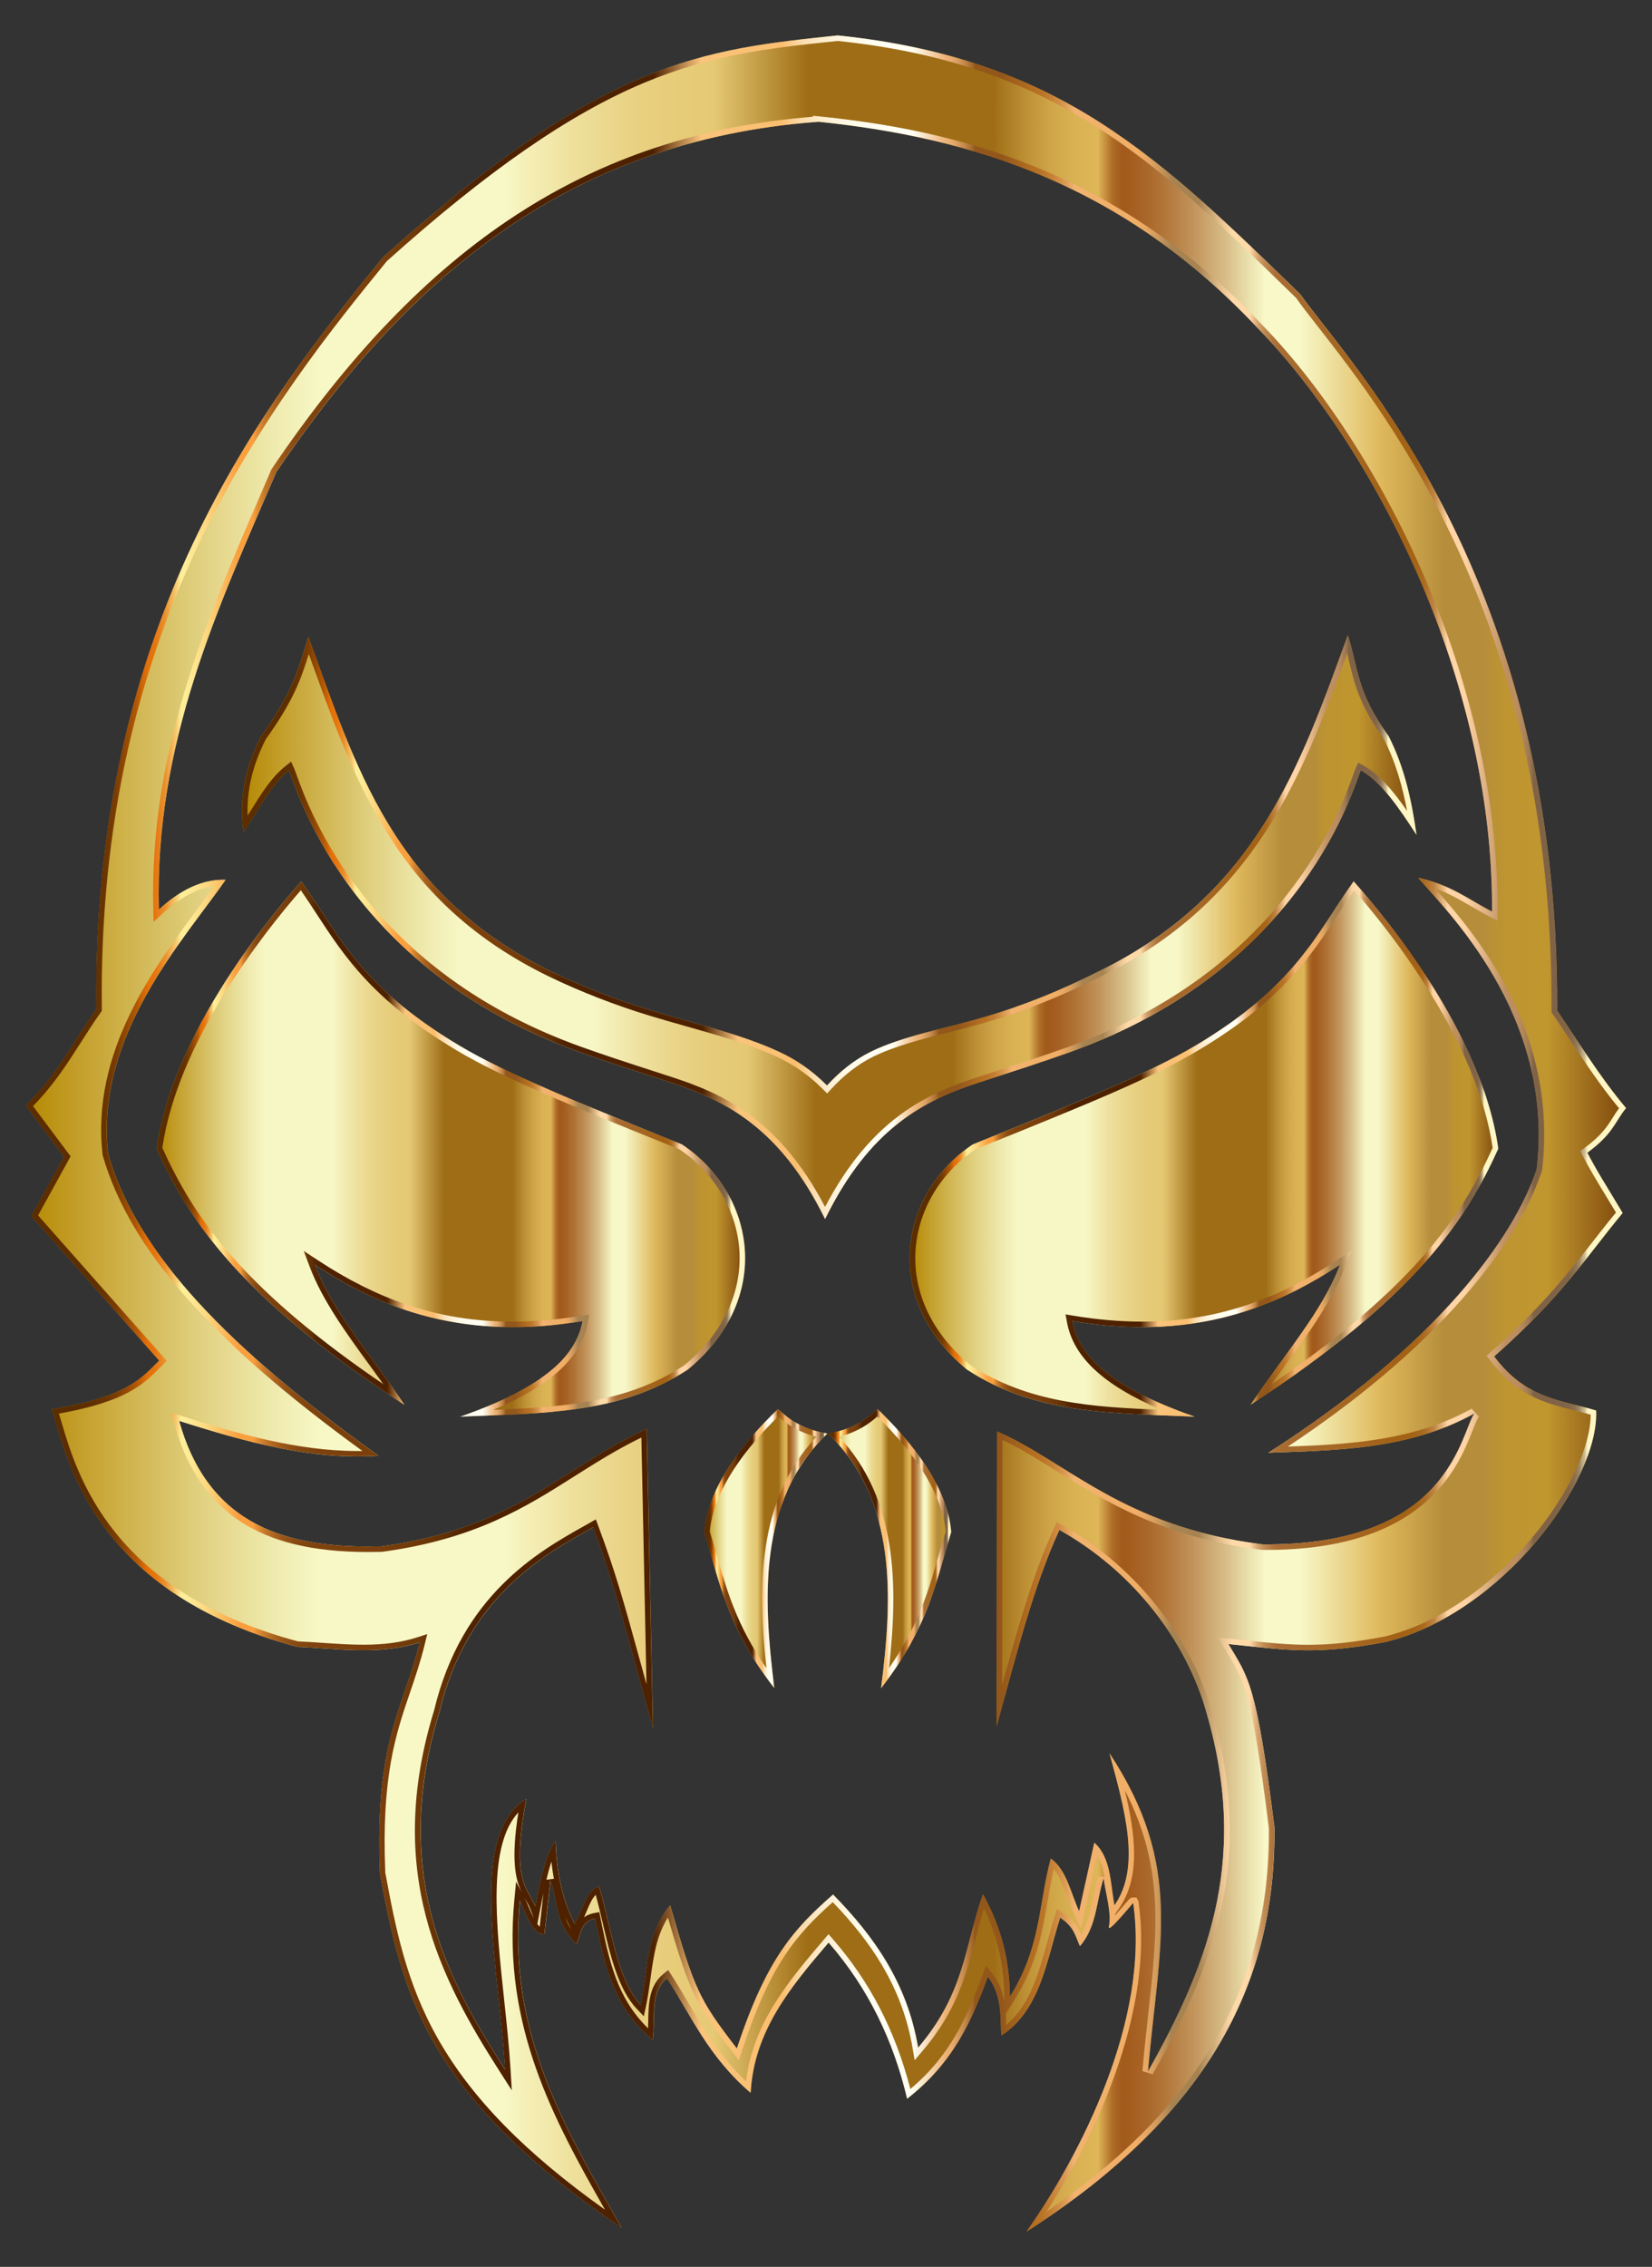 <?xml version="1.0" encoding="UTF-8"?>
<!DOCTYPE svg  PUBLIC '-//W3C//DTD SVG 1.1//EN'  'http://www.w3.org/Graphics/SVG/1.1/DTD/svg11.dtd'>
<svg enable-background="new 677.902 -25.806 1204.159 1651.64" version="1.1" viewBox="677.9 -25.806 1204.2 1651.6" xml:space="preserve" xmlns="http://www.w3.org/2000/svg">


	
		<rect x="677.9" y="-25.806" width="1204.2" height="1651.6" fill="#333333" stroke="none"/>


	
		<linearGradient id="i" x1="1191.3" x2="1281" y1="1102.5" y2="1102.5" gradientUnits="userSpaceOnUse">
			<stop stop-color="#BA8B01" offset="0"/>
			<stop stop-color="#CDAA37" offset=".044"/>
			<stop stop-color="#E8D886" offset=".112"/>
			<stop stop-color="#F8F4B8" offset=".161"/>
			<stop stop-color="#FFFFCB" offset=".185"/>
			<stop stop-color="#FFFFCB" offset=".299"/>
			<stop stop-color="#FDF9C1" offset=".308"/>
			<stop stop-color="#F5E6A0" offset=".342"/>
			<stop stop-color="#F0D989" offset=".374"/>
			<stop stop-color="#EDD17B" offset=".404"/>
			<stop stop-color="#ECCE76" offset=".43"/>
			<stop stop-color="#A26F14" offset=".489"/>
			<stop stop-color="#A26F14" offset=".605"/>
			<stop stop-color="#A67418" offset=".607"/>
			<stop stop-color="#C19234" offset=".624"/>
			<stop stop-color="#D4A848" offset=".64"/>
			<stop stop-color="#E0B654" offset=".656"/>
			<stop stop-color="#E4BA58" offset=".67"/>
			<stop stop-color="#D9A94D" offset=".672"/>
			<stop stop-color="#C38737" offset=".676"/>
			<stop stop-color="#B36F27" offset=".679"/>
			<stop stop-color="#A9601D" offset=".683"/>
			<stop stop-color="#A65B1A" offset=".686"/>
			<stop stop-color="#AA6222" offset=".695"/>
			<stop stop-color="#B57637" offset=".71"/>
			<stop stop-color="#C6965B" offset=".729"/>
			<stop stop-color="#DEC38B" offset=".75"/>
			<stop stop-color="#FDFCC9" offset=".773"/>
			<stop stop-color="#FFFFCD" offset=".774"/>
			<stop stop-color="#FFFFCD" offset=".796"/>
			<stop stop-color="#E5BD5D" offset=".847"/>
			<stop stop-color="#BB913B" offset=".886"/>
			<stop stop-color="#BB913B" offset=".912"/>
			<stop stop-color="#BE9337" offset=".915"/>
			<stop stop-color="#C39830" offset=".925"/>
			<stop stop-color="#C5992E" offset=".951"/>
			<stop stop-color="#7F470A" offset="1"/>
		</linearGradient>
		<path d="m1245.1 1000.8c-24.834 23.885-50.994 56.221-53.786 89.684 11.02 35.622 16.316 69.016 51.105 113.72-8.048-64.239-12.362-136.74 38.653-185.48-20.247-3.505-29.284-11.751-35.972-17.919v-0.003z" fill="url(#i)" opacity=".961"/>
		<linearGradient id="h" x1="1191.3" x2="1281" y1="1102.5" y2="1102.5" gradientUnits="userSpaceOnUse">
			<stop stop-color="#5C2D00" offset=".032"/>
			<stop stop-color="#5F2F00" offset=".041"/>
			<stop stop-color="#693401" offset=".049"/>
			<stop stop-color="#7A3C02" offset=".056"/>
			<stop stop-color="#924804" offset=".062"/>
			<stop stop-color="#B15706" offset=".069"/>
			<stop stop-color="#D66908" offset=".074"/>
			<stop stop-color="#E47009" offset=".076"/>
			<stop stop-color="#E5740D" offset=".08"/>
			<stop stop-color="#E77E1A" offset=".083"/>
			<stop stop-color="#EB902E" offset=".087"/>
			<stop stop-color="#F0AA4B" offset=".09"/>
			<stop stop-color="#F7CA70" offset=".094"/>
			<stop stop-color="#FFEF9B" offset=".097"/>
			<stop stop-color="#FFE994" offset=".103"/>
			<stop stop-color="#FDD982" offset=".112"/>
			<stop stop-color="#FBBF63" offset=".122"/>
			<stop stop-color="#F99F3E" offset=".133"/>
			<stop stop-color="#F99F3E" offset=".134"/>
			<stop stop-color="#F99F3E" offset=".142"/>
			<stop stop-color="#E18D34" offset=".145"/>
			<stop stop-color="#C27528" offset=".15"/>
			<stop stop-color="#A9621E" offset=".156"/>
			<stop stop-color="#955317" offset=".162"/>
			<stop stop-color="#874911" offset=".169"/>
			<stop stop-color="#7F430E" offset=".178"/>
			<stop stop-color="#7D410D" offset=".194"/>
			<stop stop-color="#793F0C" offset=".221"/>
			<stop stop-color="#6F3909" offset=".244"/>
			<stop stop-color="#603005" offset=".263"/>
			<stop stop-color="#572802" offset=".268"/>
			<stop stop-color="#502301" offset=".276"/>
			<stop stop-color="#4E2100" offset=".298"/>
			<stop stop-color="#4E2100" offset=".392"/>
			<stop stop-color="#FAC47C" offset=".422"/>
			<stop stop-color="#FABE6F" offset=".472"/>
			<stop stop-color="#FBCE8F" offset=".479"/>
			<stop stop-color="#FCDDAE" offset=".486"/>
			<stop stop-color="#FDE9C7" offset=".495"/>
			<stop stop-color="#FEF3DB" offset=".505"/>
			<stop stop-color="#FFFAE8" offset=".516"/>
			<stop stop-color="#FFFEF1" offset=".53"/>
			<stop stop-color="#FFFFF3" offset=".554"/>
			<stop stop-color="#EDB275" offset=".575"/>
			<stop stop-color="#E8AD70" offset=".578"/>
			<stop stop-color="#D99E61" offset=".582"/>
			<stop stop-color="#C18649" offset=".587"/>
			<stop stop-color="#9F6427" offset=".592"/>
			<stop stop-color="#93571B" offset=".593"/>
			<stop stop-color="#93571B" offset=".61"/>
			<stop stop-color="#B46E21" offset=".629"/>
			<stop stop-color="#B87226" offset=".634"/>
			<stop stop-color="#C27E33" offset=".64"/>
			<stop stop-color="#D4924A" offset=".647"/>
			<stop stop-color="#ECAE6A" offset=".654"/>
			<stop stop-color="#F1B370" offset=".655"/>
			<stop stop-color="#F0AE66" offset=".694"/>
			<stop stop-color="#E8A964" offset=".699"/>
			<stop stop-color="#D39D5E" offset=".706"/>
			<stop stop-color="#B18955" offset=".714"/>
			<stop stop-color="#A78352" offset=".716"/>
			<stop stop-color="#A78352" offset=".733"/>
			<stop stop-color="#B69261" offset=".736"/>
			<stop stop-color="#EBC594" offset=".748"/>
			<stop stop-color="#FFD9A8" offset=".754"/>
			<stop stop-color="#FFD9A8" offset=".765"/>
			<stop stop-color="#ECC18E" offset=".767"/>
			<stop stop-color="#D3A26D" offset=".77"/>
			<stop stop-color="#C08A53" offset=".774"/>
			<stop stop-color="#B37941" offset=".778"/>
			<stop stop-color="#AB6F36" offset=".781"/>
			<stop stop-color="#A86C32" offset=".785"/>
			<stop stop-color="#A26115" offset=".86"/>
			<stop stop-color="#A46317" offset=".868"/>
			<stop stop-color="#A9691F" offset=".873"/>
			<stop stop-color="#B2742D" offset=".876"/>
			<stop stop-color="#BE8441" offset=".88"/>
			<stop stop-color="#CE985A" offset=".882"/>
			<stop stop-color="#E2B179" offset=".885"/>
			<stop stop-color="#FACD9E" offset=".888"/>
			<stop stop-color="#FFD4A6" offset=".888"/>
			<stop stop-color="#FFD4A6" offset=".899"/>
			<stop stop-color="#BD8F61" offset=".925"/>
			<stop stop-color="#BB8D60" offset=".932"/>
			<stop stop-color="#B3885C" offset=".935"/>
			<stop stop-color="#A57E56" offset=".938"/>
			<stop stop-color="#92704E" offset=".941"/>
			<stop stop-color="#806346" offset=".942"/>
			<stop stop-color="#806346" offset=".953"/>
			<stop stop-color="#806346" offset=".955"/>
			<stop stop-color="#826548" offset=".964"/>
			<stop stop-color="#876C4D" offset=".967"/>
			<stop stop-color="#927758" offset=".969"/>
			<stop stop-color="#A08866" offset=".971"/>
			<stop stop-color="#B39E79" offset=".972"/>
			<stop stop-color="#CBBA91" offset=".974"/>
			<stop stop-color="#E6D9AC" offset=".975"/>
			<stop stop-color="#FFF6C5" offset=".976"/>
			<stop stop-color="#FFF6C5" offset="1"/>
		</linearGradient>
		<path d="m1245.1 1006.2c5.671 5.019 13.822 11.135 27.898 14.802-43.119 45.891-42.88 109.63-36.416 168.56-21.591-31.122-28.832-56.427-36.45-83.046-1.546-5.402-3.142-10.979-4.854-16.55 2.405-25.453 19.159-53.616 49.823-83.764m-0.09-5.491c-24.834 23.885-50.994 56.221-53.786 89.684 11.02 35.622 16.316 69.016 51.105 113.72-8.048-64.239-12.362-136.74 38.653-185.48-20.247-3.505-29.284-11.751-35.972-17.919v-0.003h-1e-4z" fill="url(#h)"/>
	
	
		<linearGradient id="g" x1="1281.5" x2="1371.3" y1="1102.5" y2="1102.5" gradientUnits="userSpaceOnUse">
			<stop stop-color="#BA8B01" offset="0"/>
			<stop stop-color="#CDAA37" offset=".044"/>
			<stop stop-color="#E8D886" offset=".112"/>
			<stop stop-color="#F8F4B8" offset=".161"/>
			<stop stop-color="#FFFFCB" offset=".185"/>
			<stop stop-color="#FFFFCB" offset=".299"/>
			<stop stop-color="#FDF9C1" offset=".308"/>
			<stop stop-color="#F5E6A0" offset=".342"/>
			<stop stop-color="#F0D989" offset=".374"/>
			<stop stop-color="#EDD17B" offset=".404"/>
			<stop stop-color="#ECCE76" offset=".43"/>
			<stop stop-color="#A26F14" offset=".489"/>
			<stop stop-color="#A26F14" offset=".605"/>
			<stop stop-color="#A67418" offset=".607"/>
			<stop stop-color="#C19234" offset=".624"/>
			<stop stop-color="#D4A848" offset=".64"/>
			<stop stop-color="#E0B654" offset=".656"/>
			<stop stop-color="#E4BA58" offset=".67"/>
			<stop stop-color="#D9A94D" offset=".672"/>
			<stop stop-color="#C38737" offset=".676"/>
			<stop stop-color="#B36F27" offset=".679"/>
			<stop stop-color="#A9601D" offset=".683"/>
			<stop stop-color="#A65B1A" offset=".686"/>
			<stop stop-color="#AA6222" offset=".695"/>
			<stop stop-color="#B57637" offset=".71"/>
			<stop stop-color="#C6965B" offset=".729"/>
			<stop stop-color="#DEC38B" offset=".75"/>
			<stop stop-color="#FDFCC9" offset=".773"/>
			<stop stop-color="#FFFFCD" offset=".774"/>
			<stop stop-color="#FFFFCD" offset=".796"/>
			<stop stop-color="#E5BD5D" offset=".847"/>
			<stop stop-color="#BB913B" offset=".886"/>
			<stop stop-color="#BB913B" offset=".912"/>
			<stop stop-color="#BE9337" offset=".915"/>
			<stop stop-color="#C39830" offset=".925"/>
			<stop stop-color="#C5992E" offset=".951"/>
			<stop stop-color="#7F470A" offset="1"/>
		</linearGradient>
		<path d="m1317.5 1000.8v0.003c-6.687 6.168-15.725 14.414-35.972 17.919 51.016 48.739 46.702 121.24 38.653 185.48 34.788-44.7 40.085-78.095 51.105-113.72-2.792-33.464-28.952-65.8-53.786-89.684z" fill="url(#g)" opacity=".961"/>
		<linearGradient id="f" x1="1281.5" x2="1371.3" y1="1102.5" y2="1102.5" gradientUnits="userSpaceOnUse">
			<stop stop-color="#5C2D00" offset=".032"/>
			<stop stop-color="#5F2F00" offset=".041"/>
			<stop stop-color="#693401" offset=".049"/>
			<stop stop-color="#7A3C02" offset=".056"/>
			<stop stop-color="#924804" offset=".062"/>
			<stop stop-color="#B15706" offset=".069"/>
			<stop stop-color="#D66908" offset=".074"/>
			<stop stop-color="#E47009" offset=".076"/>
			<stop stop-color="#E5740D" offset=".08"/>
			<stop stop-color="#E77E1A" offset=".083"/>
			<stop stop-color="#EB902E" offset=".087"/>
			<stop stop-color="#F0AA4B" offset=".09"/>
			<stop stop-color="#F7CA70" offset=".094"/>
			<stop stop-color="#FFEF9B" offset=".097"/>
			<stop stop-color="#FFE994" offset=".103"/>
			<stop stop-color="#FDD982" offset=".112"/>
			<stop stop-color="#FBBF63" offset=".122"/>
			<stop stop-color="#F99F3E" offset=".133"/>
			<stop stop-color="#F99F3E" offset=".134"/>
			<stop stop-color="#F99F3E" offset=".142"/>
			<stop stop-color="#E18D34" offset=".145"/>
			<stop stop-color="#C27528" offset=".15"/>
			<stop stop-color="#A9621E" offset=".156"/>
			<stop stop-color="#955317" offset=".162"/>
			<stop stop-color="#874911" offset=".169"/>
			<stop stop-color="#7F430E" offset=".178"/>
			<stop stop-color="#7D410D" offset=".194"/>
			<stop stop-color="#793F0C" offset=".221"/>
			<stop stop-color="#6F3909" offset=".244"/>
			<stop stop-color="#603005" offset=".263"/>
			<stop stop-color="#572802" offset=".268"/>
			<stop stop-color="#502301" offset=".276"/>
			<stop stop-color="#4E2100" offset=".298"/>
			<stop stop-color="#4E2100" offset=".392"/>
			<stop stop-color="#FAC47C" offset=".422"/>
			<stop stop-color="#FABE6F" offset=".472"/>
			<stop stop-color="#FBCE8F" offset=".479"/>
			<stop stop-color="#FCDDAE" offset=".486"/>
			<stop stop-color="#FDE9C7" offset=".495"/>
			<stop stop-color="#FEF3DB" offset=".505"/>
			<stop stop-color="#FFFAE8" offset=".516"/>
			<stop stop-color="#FFFEF1" offset=".53"/>
			<stop stop-color="#FFFFF3" offset=".554"/>
			<stop stop-color="#EDB275" offset=".575"/>
			<stop stop-color="#E8AD70" offset=".578"/>
			<stop stop-color="#D99E61" offset=".582"/>
			<stop stop-color="#C18649" offset=".587"/>
			<stop stop-color="#9F6427" offset=".592"/>
			<stop stop-color="#93571B" offset=".593"/>
			<stop stop-color="#93571B" offset=".61"/>
			<stop stop-color="#B46E21" offset=".629"/>
			<stop stop-color="#B87226" offset=".634"/>
			<stop stop-color="#C27E33" offset=".64"/>
			<stop stop-color="#D4924A" offset=".647"/>
			<stop stop-color="#ECAE6A" offset=".654"/>
			<stop stop-color="#F1B370" offset=".655"/>
			<stop stop-color="#F0AE66" offset=".694"/>
			<stop stop-color="#E8A964" offset=".699"/>
			<stop stop-color="#D39D5E" offset=".706"/>
			<stop stop-color="#B18955" offset=".714"/>
			<stop stop-color="#A78352" offset=".716"/>
			<stop stop-color="#A78352" offset=".733"/>
			<stop stop-color="#B69261" offset=".736"/>
			<stop stop-color="#EBC594" offset=".748"/>
			<stop stop-color="#FFD9A8" offset=".754"/>
			<stop stop-color="#FFD9A8" offset=".765"/>
			<stop stop-color="#ECC18E" offset=".767"/>
			<stop stop-color="#D3A26D" offset=".77"/>
			<stop stop-color="#C08A53" offset=".774"/>
			<stop stop-color="#B37941" offset=".778"/>
			<stop stop-color="#AB6F36" offset=".781"/>
			<stop stop-color="#A86C32" offset=".785"/>
			<stop stop-color="#A26115" offset=".86"/>
			<stop stop-color="#A46317" offset=".868"/>
			<stop stop-color="#A9691F" offset=".873"/>
			<stop stop-color="#B2742D" offset=".876"/>
			<stop stop-color="#BE8441" offset=".88"/>
			<stop stop-color="#CE985A" offset=".882"/>
			<stop stop-color="#E2B179" offset=".885"/>
			<stop stop-color="#FACD9E" offset=".888"/>
			<stop stop-color="#FFD4A6" offset=".888"/>
			<stop stop-color="#FFD4A6" offset=".899"/>
			<stop stop-color="#BD8F61" offset=".925"/>
			<stop stop-color="#BB8D60" offset=".932"/>
			<stop stop-color="#B3885C" offset=".935"/>
			<stop stop-color="#A57E56" offset=".938"/>
			<stop stop-color="#92704E" offset=".941"/>
			<stop stop-color="#806346" offset=".942"/>
			<stop stop-color="#806346" offset=".953"/>
			<stop stop-color="#806346" offset=".955"/>
			<stop stop-color="#826548" offset=".964"/>
			<stop stop-color="#876C4D" offset=".967"/>
			<stop stop-color="#927758" offset=".969"/>
			<stop stop-color="#A08866" offset=".971"/>
			<stop stop-color="#B39E79" offset=".972"/>
			<stop stop-color="#CBBA91" offset=".974"/>
			<stop stop-color="#E6D9AC" offset=".975"/>
			<stop stop-color="#FFF6C5" offset=".976"/>
			<stop stop-color="#FFF6C5" offset="1"/>
		</linearGradient>
		<path d="m1317.4 1006.2c30.664 30.147 47.418 58.31 49.823 83.764-1.712 5.571-3.308 11.148-4.854 16.55-7.618 26.62-14.859 51.926-36.45 83.047 6.464-58.926 6.704-122.67-36.416-168.56 14.076-3.667 22.228-9.783 27.898-14.802m0.09-5.491v0.003c-6.687 6.168-15.725 14.414-35.972 17.919 51.016 48.739 46.702 121.24 38.653 185.48 34.788-44.7 40.085-78.095 51.105-113.72-2.792-33.464-28.952-65.8-53.786-89.684z" fill="url(#f)"/>
	
	
		<linearGradient id="e" x1="854.3" x2="1710.5" y1="649.7" y2="649.7" gradientUnits="userSpaceOnUse">
			<stop stop-color="#BA8B01" offset="0"/>
			<stop stop-color="#CDAA37" offset=".044"/>
			<stop stop-color="#E8D886" offset=".112"/>
			<stop stop-color="#F8F4B8" offset=".161"/>
			<stop stop-color="#FFFFCB" offset=".185"/>
			<stop stop-color="#FFFFCB" offset=".299"/>
			<stop stop-color="#FDF9C1" offset=".308"/>
			<stop stop-color="#F5E6A0" offset=".342"/>
			<stop stop-color="#F0D989" offset=".374"/>
			<stop stop-color="#EDD17B" offset=".404"/>
			<stop stop-color="#ECCE76" offset=".43"/>
			<stop stop-color="#A26F14" offset=".489"/>
			<stop stop-color="#A26F14" offset=".605"/>
			<stop stop-color="#A67418" offset=".607"/>
			<stop stop-color="#C19234" offset=".624"/>
			<stop stop-color="#D4A848" offset=".64"/>
			<stop stop-color="#E0B654" offset=".656"/>
			<stop stop-color="#E4BA58" offset=".67"/>
			<stop stop-color="#D9A94D" offset=".672"/>
			<stop stop-color="#C38737" offset=".676"/>
			<stop stop-color="#B36F27" offset=".679"/>
			<stop stop-color="#A9601D" offset=".683"/>
			<stop stop-color="#A65B1A" offset=".686"/>
			<stop stop-color="#AA6222" offset=".695"/>
			<stop stop-color="#B57637" offset=".71"/>
			<stop stop-color="#C6965B" offset=".729"/>
			<stop stop-color="#DEC38B" offset=".75"/>
			<stop stop-color="#FDFCC9" offset=".773"/>
			<stop stop-color="#FFFFCD" offset=".774"/>
			<stop stop-color="#FFFFCD" offset=".796"/>
			<stop stop-color="#E5BD5D" offset=".847"/>
			<stop stop-color="#BB913B" offset=".886"/>
			<stop stop-color="#BB913B" offset=".912"/>
			<stop stop-color="#BE9337" offset=".915"/>
			<stop stop-color="#C39830" offset=".925"/>
			<stop stop-color="#C5992E" offset=".951"/>
			<stop stop-color="#7F470A" offset="1"/>
		</linearGradient>
		<path d="m888.54 535.42c4.999 11.087 40.554 143.49 210.82 204.93 24.433 8.739 45.068 15.179 67.448 22.506 39.811 13.034 79.905 33.019 112.5 99.535 32.595-66.516 72.344-86.502 112.16-99.535 22.38-7.327 43.103-13.767 67.536-22.506 170.28-61.448 205.83-193.85 210.82-204.93 15.365 8.649 27.995 27.799 40.641 47.135-3.511-24.504-8.537-48.782-20.322-71.933-23.943-33.034-22.174-50.491-29.747-73.632l-0.008 5e-3c-34.322 93.658-66.028 188.49-181.59 244.92-26.319 13.12-53.466 24.604-84.137 33.547-27.617 8.053-58.818 13.533-82.322 25.139-12.361 6.144-22.627 14.676-31.649 24.46-10.945-11.028-22.678-18.898-34.761-24.46-26.923-12.557-60.552-20.3-92.525-29.98-26.304-7.964-51.027-17.67-73.934-28.706-115.56-56.442-142.42-149.91-176.75-243.57-7.573 23.141-10.559 39.239-34.502 72.273-11.785 23.151-16.204 45.39-12.798 69.895 12.646-19.337 20.52-35.089 33.12-45.096z" fill="url(#e)" opacity=".961"/>
		<linearGradient id="d" x1="854.3" x2="1710.5" y1="649.7" y2="649.7" gradientUnits="userSpaceOnUse">
			<stop stop-color="#5C2D00" offset=".032"/>
			<stop stop-color="#5F2F00" offset=".041"/>
			<stop stop-color="#693401" offset=".049"/>
			<stop stop-color="#7A3C02" offset=".056"/>
			<stop stop-color="#924804" offset=".062"/>
			<stop stop-color="#B15706" offset=".069"/>
			<stop stop-color="#D66908" offset=".074"/>
			<stop stop-color="#E47009" offset=".076"/>
			<stop stop-color="#E5740D" offset=".08"/>
			<stop stop-color="#E77E1A" offset=".083"/>
			<stop stop-color="#EB902E" offset=".087"/>
			<stop stop-color="#F0AA4B" offset=".09"/>
			<stop stop-color="#F7CA70" offset=".094"/>
			<stop stop-color="#FFEF9B" offset=".097"/>
			<stop stop-color="#FFE994" offset=".103"/>
			<stop stop-color="#FDD982" offset=".112"/>
			<stop stop-color="#FBBF63" offset=".122"/>
			<stop stop-color="#F99F3E" offset=".133"/>
			<stop stop-color="#F99F3E" offset=".134"/>
			<stop stop-color="#F99F3E" offset=".142"/>
			<stop stop-color="#E18D34" offset=".145"/>
			<stop stop-color="#C27528" offset=".15"/>
			<stop stop-color="#A9621E" offset=".156"/>
			<stop stop-color="#955317" offset=".162"/>
			<stop stop-color="#874911" offset=".169"/>
			<stop stop-color="#7F430E" offset=".178"/>
			<stop stop-color="#7D410D" offset=".194"/>
			<stop stop-color="#793F0C" offset=".221"/>
			<stop stop-color="#6F3909" offset=".244"/>
			<stop stop-color="#603005" offset=".263"/>
			<stop stop-color="#572802" offset=".268"/>
			<stop stop-color="#502301" offset=".276"/>
			<stop stop-color="#4E2100" offset=".298"/>
			<stop stop-color="#4E2100" offset=".392"/>
			<stop stop-color="#FAC47C" offset=".422"/>
			<stop stop-color="#FABE6F" offset=".472"/>
			<stop stop-color="#FBCE8F" offset=".479"/>
			<stop stop-color="#FCDDAE" offset=".486"/>
			<stop stop-color="#FDE9C7" offset=".495"/>
			<stop stop-color="#FEF3DB" offset=".505"/>
			<stop stop-color="#FFFAE8" offset=".516"/>
			<stop stop-color="#FFFEF1" offset=".53"/>
			<stop stop-color="#FFFFF3" offset=".554"/>
			<stop stop-color="#EDB275" offset=".575"/>
			<stop stop-color="#E8AD70" offset=".578"/>
			<stop stop-color="#D99E61" offset=".582"/>
			<stop stop-color="#C18649" offset=".587"/>
			<stop stop-color="#9F6427" offset=".592"/>
			<stop stop-color="#93571B" offset=".593"/>
			<stop stop-color="#93571B" offset=".61"/>
			<stop stop-color="#B46E21" offset=".629"/>
			<stop stop-color="#B87226" offset=".634"/>
			<stop stop-color="#C27E33" offset=".64"/>
			<stop stop-color="#D4924A" offset=".647"/>
			<stop stop-color="#ECAE6A" offset=".654"/>
			<stop stop-color="#F1B370" offset=".655"/>
			<stop stop-color="#F0AE66" offset=".694"/>
			<stop stop-color="#E8A964" offset=".699"/>
			<stop stop-color="#D39D5E" offset=".706"/>
			<stop stop-color="#B18955" offset=".714"/>
			<stop stop-color="#A78352" offset=".716"/>
			<stop stop-color="#A78352" offset=".733"/>
			<stop stop-color="#B69261" offset=".736"/>
			<stop stop-color="#EBC594" offset=".748"/>
			<stop stop-color="#FFD9A8" offset=".754"/>
			<stop stop-color="#FFD9A8" offset=".765"/>
			<stop stop-color="#ECC18E" offset=".767"/>
			<stop stop-color="#D3A26D" offset=".77"/>
			<stop stop-color="#C08A53" offset=".774"/>
			<stop stop-color="#B37941" offset=".778"/>
			<stop stop-color="#AB6F36" offset=".781"/>
			<stop stop-color="#A86C32" offset=".785"/>
			<stop stop-color="#A26115" offset=".86"/>
			<stop stop-color="#A46317" offset=".868"/>
			<stop stop-color="#A9691F" offset=".873"/>
			<stop stop-color="#B2742D" offset=".876"/>
			<stop stop-color="#BE8441" offset=".88"/>
			<stop stop-color="#CE985A" offset=".882"/>
			<stop stop-color="#E2B179" offset=".885"/>
			<stop stop-color="#FACD9E" offset=".888"/>
			<stop stop-color="#FFD4A6" offset=".888"/>
			<stop stop-color="#FFD4A6" offset=".899"/>
			<stop stop-color="#BD8F61" offset=".925"/>
			<stop stop-color="#BB8D60" offset=".932"/>
			<stop stop-color="#B3885C" offset=".935"/>
			<stop stop-color="#A57E56" offset=".938"/>
			<stop stop-color="#92704E" offset=".941"/>
			<stop stop-color="#806346" offset=".942"/>
			<stop stop-color="#806346" offset=".953"/>
			<stop stop-color="#806346" offset=".955"/>
			<stop stop-color="#826548" offset=".964"/>
			<stop stop-color="#876C4D" offset=".967"/>
			<stop stop-color="#927758" offset=".969"/>
			<stop stop-color="#A08866" offset=".971"/>
			<stop stop-color="#B39E79" offset=".972"/>
			<stop stop-color="#CBBA91" offset=".974"/>
			<stop stop-color="#E6D9AC" offset=".975"/>
			<stop stop-color="#FFF6C5" offset=".976"/>
			<stop stop-color="#FFF6C5" offset="1"/>
		</linearGradient>
		<path d="m1659.9 450c0.454 1.851 0.89 3.708 1.335 5.599 3.743 15.921 7.612 32.38 25.49 57.122 8.765 17.306 13.596 35.038 16.832 52.265-9.557-13.784-19.762-26.288-31.766-33.044l-3.812-2.146-1.797 3.988c-0.442 0.982-0.993 2.509-1.826 4.821-4.771 13.238-17.444 48.405-48.466 87.615-39.141 49.473-92.381 86.609-158.23 110.37-18.467 6.605-34.464 11.782-51.4 17.262-5.298 1.714-10.617 3.436-16.033 5.209-36.016 11.791-77.055 29.847-110.91 94.487-33.813-64.522-75.048-82.633-111.25-94.487-5.174-1.694-10.255-3.34-15.311-4.979-17.126-5.55-33.303-10.792-52.024-17.488-65.849-23.762-119.08-60.891-158.22-110.36-31.022-39.206-43.704-74.382-48.478-87.624-0.835-2.317-1.387-3.848-1.831-4.832l-2.112-4.683-4.023 3.195c-10.191 8.095-17.429 19.706-25.809 33.151-0.618 0.992-1.242 1.992-1.873 3.002-0.659-18.764 3.655-36.744 13.272-55.729 20.133-27.83 25.685-44.006 31.337-61.96 0.965 2.664 1.922 5.314 2.865 7.926 32.226 89.221 62.664 173.49 171.89 226.84 23.619 11.379 48.688 21.113 74.511 28.931 8.47 2.564 17.162 5.023 25.568 7.401 24.118 6.823 46.898 13.267 66.444 22.384 12.373 5.695 23.676 13.65 33.595 23.644l2.945 2.967 2.834-3.074c9.663-10.479 19.636-18.195 30.48-23.584 16.046-7.923 36.313-13.064 55.912-18.034 8.541-2.166 17.372-4.406 25.758-6.851 27.915-8.14 54.862-18.882 84.773-33.793 112.2-54.796 146.76-146.43 179.34-235.52m0.503-13.002-0.008 0.005c-34.322 93.658-66.028 188.49-181.58 244.92-26.319 13.12-53.466 24.604-84.137 33.547-27.617 8.053-58.818 13.533-82.322 25.139-12.361 6.144-22.627 14.676-31.649 24.459-10.945-11.028-22.678-18.898-34.761-24.459-26.923-12.557-60.552-20.3-92.525-29.98-26.304-7.964-51.027-17.67-73.934-28.706-115.56-56.442-142.42-149.91-176.75-243.57-7.573 23.141-10.559 39.239-34.502 72.273-11.785 23.151-16.204 45.39-12.798 69.895 12.646-19.337 20.52-35.088 33.12-45.096 4.999 11.087 40.554 143.49 210.82 204.93 24.433 8.739 45.068 15.179 67.448 22.506 39.811 13.034 79.905 33.019 112.5 99.535 32.595-66.516 72.344-86.502 112.16-99.535 22.38-7.327 43.103-13.767 67.536-22.506 170.28-61.448 205.83-193.85 210.82-204.93 15.365 8.649 27.995 27.799 40.641 47.135-3.511-24.504-8.537-48.782-20.322-71.933-23.942-33.034-22.174-50.491-29.747-73.632z" fill="url(#d)"/>
	
	
		<linearGradient id="c" x1="792.11" x2="1221" y1="811.36" y2="811.36" gradientUnits="userSpaceOnUse">
			<stop stop-color="#BA8B01" offset="0"/>
			<stop stop-color="#CDAA37" offset=".044"/>
			<stop stop-color="#E8D886" offset=".112"/>
			<stop stop-color="#F8F4B8" offset=".161"/>
			<stop stop-color="#FFFFCB" offset=".185"/>
			<stop stop-color="#FFFFCB" offset=".299"/>
			<stop stop-color="#FDF9C1" offset=".308"/>
			<stop stop-color="#F5E6A0" offset=".342"/>
			<stop stop-color="#F0D989" offset=".374"/>
			<stop stop-color="#EDD17B" offset=".404"/>
			<stop stop-color="#ECCE76" offset=".43"/>
			<stop stop-color="#A26F14" offset=".489"/>
			<stop stop-color="#A26F14" offset=".605"/>
			<stop stop-color="#A67418" offset=".607"/>
			<stop stop-color="#C19234" offset=".624"/>
			<stop stop-color="#D4A848" offset=".64"/>
			<stop stop-color="#E0B654" offset=".656"/>
			<stop stop-color="#E4BA58" offset=".67"/>
			<stop stop-color="#D9A94D" offset=".672"/>
			<stop stop-color="#C38737" offset=".676"/>
			<stop stop-color="#B36F27" offset=".679"/>
			<stop stop-color="#A9601D" offset=".683"/>
			<stop stop-color="#A65B1A" offset=".686"/>
			<stop stop-color="#AA6222" offset=".695"/>
			<stop stop-color="#B57637" offset=".71"/>
			<stop stop-color="#C6965B" offset=".729"/>
			<stop stop-color="#DEC38B" offset=".75"/>
			<stop stop-color="#FDFCC9" offset=".773"/>
			<stop stop-color="#FFFFCD" offset=".774"/>
			<stop stop-color="#FFFFCD" offset=".796"/>
			<stop stop-color="#E5BD5D" offset=".847"/>
			<stop stop-color="#BB913B" offset=".886"/>
			<stop stop-color="#BB913B" offset=".912"/>
			<stop stop-color="#BE9337" offset=".915"/>
			<stop stop-color="#C39830" offset=".925"/>
			<stop stop-color="#C5992E" offset=".951"/>
			<stop stop-color="#7F470A" offset="1"/>
		</linearGradient>
		<path d="m1175.1 808.05c-74.071-29.965-126.9-50.887-162.57-72.188-73.69-44.004-87.446-81.004-115.01-119.49l-0.005 0.005c-7.878 9.058-92.608 102.22-105.41 194.73 23.606 52.06 59.488 107.56 180.56 186.58-22.661-33.996-52.531-68.003-65.287-102 50.758 33.315 109.84 55.23 195.16 41.019-4.478 24.42-26.536 47.945-89.24 69.641 59.244-2.661 115.93-1.439 165.94-34.311 62.994-51.895 49.127-128.33-4.151-163.99z" fill="url(#c)" opacity=".961"/>
		<linearGradient id="b" x1="792.11" x2="1221" y1="811.36" y2="811.36" gradientUnits="userSpaceOnUse">
			<stop stop-color="#5C2D00" offset=".032"/>
			<stop stop-color="#5F2F00" offset=".041"/>
			<stop stop-color="#693401" offset=".049"/>
			<stop stop-color="#7A3C02" offset=".056"/>
			<stop stop-color="#924804" offset=".062"/>
			<stop stop-color="#B15706" offset=".069"/>
			<stop stop-color="#D66908" offset=".074"/>
			<stop stop-color="#E47009" offset=".076"/>
			<stop stop-color="#E5740D" offset=".08"/>
			<stop stop-color="#E77E1A" offset=".083"/>
			<stop stop-color="#EB902E" offset=".087"/>
			<stop stop-color="#F0AA4B" offset=".09"/>
			<stop stop-color="#F7CA70" offset=".094"/>
			<stop stop-color="#FFEF9B" offset=".097"/>
			<stop stop-color="#FFE994" offset=".103"/>
			<stop stop-color="#FDD982" offset=".112"/>
			<stop stop-color="#FBBF63" offset=".122"/>
			<stop stop-color="#F99F3E" offset=".133"/>
			<stop stop-color="#F99F3E" offset=".134"/>
			<stop stop-color="#F99F3E" offset=".142"/>
			<stop stop-color="#E18D34" offset=".145"/>
			<stop stop-color="#C27528" offset=".15"/>
			<stop stop-color="#A9621E" offset=".156"/>
			<stop stop-color="#955317" offset=".162"/>
			<stop stop-color="#874911" offset=".169"/>
			<stop stop-color="#7F430E" offset=".178"/>
			<stop stop-color="#7D410D" offset=".194"/>
			<stop stop-color="#793F0C" offset=".221"/>
			<stop stop-color="#6F3909" offset=".244"/>
			<stop stop-color="#603005" offset=".263"/>
			<stop stop-color="#572802" offset=".268"/>
			<stop stop-color="#502301" offset=".276"/>
			<stop stop-color="#4E2100" offset=".298"/>
			<stop stop-color="#4E2100" offset=".392"/>
			<stop stop-color="#FAC47C" offset=".422"/>
			<stop stop-color="#FABE6F" offset=".472"/>
			<stop stop-color="#FBCE8F" offset=".479"/>
			<stop stop-color="#FCDDAE" offset=".486"/>
			<stop stop-color="#FDE9C7" offset=".495"/>
			<stop stop-color="#FEF3DB" offset=".505"/>
			<stop stop-color="#FFFAE8" offset=".516"/>
			<stop stop-color="#FFFEF1" offset=".53"/>
			<stop stop-color="#FFFFF3" offset=".554"/>
			<stop stop-color="#EDB275" offset=".575"/>
			<stop stop-color="#E8AD70" offset=".578"/>
			<stop stop-color="#D99E61" offset=".582"/>
			<stop stop-color="#C18649" offset=".587"/>
			<stop stop-color="#9F6427" offset=".592"/>
			<stop stop-color="#93571B" offset=".593"/>
			<stop stop-color="#93571B" offset=".61"/>
			<stop stop-color="#B46E21" offset=".629"/>
			<stop stop-color="#B87226" offset=".634"/>
			<stop stop-color="#C27E33" offset=".64"/>
			<stop stop-color="#D4924A" offset=".647"/>
			<stop stop-color="#ECAE6A" offset=".654"/>
			<stop stop-color="#F1B370" offset=".655"/>
			<stop stop-color="#F0AE66" offset=".694"/>
			<stop stop-color="#E8A964" offset=".699"/>
			<stop stop-color="#D39D5E" offset=".706"/>
			<stop stop-color="#B18955" offset=".714"/>
			<stop stop-color="#A78352" offset=".716"/>
			<stop stop-color="#A78352" offset=".733"/>
			<stop stop-color="#B69261" offset=".736"/>
			<stop stop-color="#EBC594" offset=".748"/>
			<stop stop-color="#FFD9A8" offset=".754"/>
			<stop stop-color="#FFD9A8" offset=".765"/>
			<stop stop-color="#ECC18E" offset=".767"/>
			<stop stop-color="#D3A26D" offset=".77"/>
			<stop stop-color="#C08A53" offset=".774"/>
			<stop stop-color="#B37941" offset=".778"/>
			<stop stop-color="#AB6F36" offset=".781"/>
			<stop stop-color="#A86C32" offset=".785"/>
			<stop stop-color="#A26115" offset=".86"/>
			<stop stop-color="#A46317" offset=".868"/>
			<stop stop-color="#A9691F" offset=".873"/>
			<stop stop-color="#B2742D" offset=".876"/>
			<stop stop-color="#BE8441" offset=".88"/>
			<stop stop-color="#CE985A" offset=".882"/>
			<stop stop-color="#E2B179" offset=".885"/>
			<stop stop-color="#FACD9E" offset=".888"/>
			<stop stop-color="#FFD4A6" offset=".888"/>
			<stop stop-color="#FFD4A6" offset=".899"/>
			<stop stop-color="#BD8F61" offset=".925"/>
			<stop stop-color="#BB8D60" offset=".932"/>
			<stop stop-color="#B3885C" offset=".935"/>
			<stop stop-color="#A57E56" offset=".938"/>
			<stop stop-color="#92704E" offset=".941"/>
			<stop stop-color="#806346" offset=".942"/>
			<stop stop-color="#806346" offset=".953"/>
			<stop stop-color="#806346" offset=".955"/>
			<stop stop-color="#826548" offset=".964"/>
			<stop stop-color="#876C4D" offset=".967"/>
			<stop stop-color="#927758" offset=".969"/>
			<stop stop-color="#A08866" offset=".971"/>
			<stop stop-color="#B39E79" offset=".972"/>
			<stop stop-color="#CBBA91" offset=".974"/>
			<stop stop-color="#E6D9AC" offset=".975"/>
			<stop stop-color="#FFF6C5" offset=".976"/>
			<stop stop-color="#FFF6C5" offset="1"/>
		</linearGradient>
		<path d="m897.18 622.83c4.042 5.822 7.861 11.668 11.579 17.358 20.209 30.931 41.106 62.915 101.72 99.111 33.844 20.21 82.692 39.953 150.3 67.279l12.434 5.027c12.754 8.611 23.474 19.964 31.018 32.855 7.584 12.958 11.974 27.497 12.696 42.043 1.513 30.496-12.71 59.723-40.055 82.32-42.145 27.624-89.336 30.579-139.29 32.556 42.154-17.822 64.222-38.424 68.901-63.941l1.027-5.603-5.619 0.936c-17.325 2.885-34.236 4.349-50.261 4.349-27.516 0-53.028-4.139-77.994-12.654-21.193-7.228-42.147-17.732-64.057-32.112l-10.245-6.724 4.305 11.473c9.168 24.435 27.076 48.989 44.394 72.734 3.089 4.235 6.223 8.532 9.321 12.848-46.564-31.693-82.188-61.594-108.53-91.06-27.837-31.134-42.246-58.429-52.588-81.107 11.148-76.948 72.601-155.13 100.95-187.69m0.343-6.458-0.005 0.005c-7.878 9.058-92.608 102.22-105.41 194.73 23.606 52.06 59.488 107.56 180.56 186.58-22.661-33.996-52.531-68.003-65.287-102 39.993 26.249 85.154 45.422 144.25 45.422 15.907 0 32.82-1.389 50.918-4.403-4.478 24.42-26.536 47.945-89.24 69.641 59.244-2.661 115.93-1.439 165.94-34.311 62.994-51.895 49.127-128.33-4.151-163.99-74.071-29.965-126.9-50.887-162.57-72.188-73.69-44.004-87.446-81.004-115.01-119.49z" fill="url(#b)"/>
	
	
		<g opacity=".961">
			<linearGradient id="a" x1="696.73" x2="1863.2" y1="800.01" y2="800.01" gradientUnits="userSpaceOnUse">
				<stop stop-color="#BA8B01" offset="0"/>
				<stop stop-color="#CDAA37" offset=".044"/>
				<stop stop-color="#E8D886" offset=".112"/>
				<stop stop-color="#F8F4B8" offset=".161"/>
				<stop stop-color="#FFFFCB" offset=".185"/>
				<stop stop-color="#FFFFCB" offset=".299"/>
				<stop stop-color="#FDF9C1" offset=".308"/>
				<stop stop-color="#F5E6A0" offset=".342"/>
				<stop stop-color="#F0D989" offset=".374"/>
				<stop stop-color="#EDD17B" offset=".404"/>
				<stop stop-color="#ECCE76" offset=".43"/>
				<stop stop-color="#A26F14" offset=".489"/>
				<stop stop-color="#A26F14" offset=".605"/>
				<stop stop-color="#A67418" offset=".607"/>
				<stop stop-color="#C19234" offset=".624"/>
				<stop stop-color="#D4A848" offset=".64"/>
				<stop stop-color="#E0B654" offset=".656"/>
				<stop stop-color="#E4BA58" offset=".67"/>
				<stop stop-color="#D9A94D" offset=".672"/>
				<stop stop-color="#C38737" offset=".676"/>
				<stop stop-color="#B36F27" offset=".679"/>
				<stop stop-color="#A9601D" offset=".683"/>
				<stop stop-color="#A65B1A" offset=".686"/>
				<stop stop-color="#AA6222" offset=".695"/>
				<stop stop-color="#B57637" offset=".71"/>
				<stop stop-color="#C6965B" offset=".729"/>
				<stop stop-color="#DEC38B" offset=".75"/>
				<stop stop-color="#FDFCC9" offset=".773"/>
				<stop stop-color="#FFFFCD" offset=".774"/>
				<stop stop-color="#FFFFCD" offset=".796"/>
				<stop stop-color="#E5BD5D" offset=".847"/>
				<stop stop-color="#BB913B" offset=".886"/>
				<stop stop-color="#BB913B" offset=".912"/>
				<stop stop-color="#BE9337" offset=".915"/>
				<stop stop-color="#C39830" offset=".925"/>
				<stop stop-color="#C5992E" offset=".951"/>
				<stop stop-color="#7F470A" offset="1"/>
			</linearGradient>
			<path d="m1860.8 857.97c-13.084-21.861-17.993-29.125-25.785-43.898 19.02-13.994 19.72-21.99 28.253-32.55-19.217-22.714-34.7-48.328-50.285-71.042 1.419-315.41-150.13-469.48-187.26-521.9-100.7-97.882-174.46-171.85-337.15-188.57-98.616 10.364-171.18 17.882-331.53 161.69-86.856 106.56-212.34 266.34-208.84 547.75-16.788 23.426-27.672 46.852-51.444 70.279l27.926 37.273-23.825 43.276 93.159 105.23c-13.099 12.987-23.314 26.231-78.369 35.471 10.123 27.28 23.738 131.78 178.94 173.09 29.747 1.168 59.497 6.344 89.244-3.29-12.003 49.182-33.034 71.768-28.986 168.24 15.716 84.231 31.003 159.54 176.29 258.46-40.32-71.306-83.557-141.07-74.238-238.62 3.7 7.027 8.649 24.983 17.899 24.742l4.363-39.3c5.856 15.446 2.808 30.892 19.144 46.339 2.959-7.335 3.123-16.728 13.404-18.67 6.492 31.911 12.512 63.974 42.005 88.354 2.252-15.567-2.42-34.533 10.408-44.907 18.143 28.155 30.212 57.161 60.983 83.541 2.378-45.246 29.49-77.41 56.862-109.44 29.514 33.83 47.393 72.23 57.244 113.79 34.72-27.151 47.244-57.935 58.825-88.873 11.375 14.26 8.713 34.319 9.886 42.779 28.538-18.801 32.711-54.354 42.78-85.851 10.609 6.909 11.192 13.818 14.463 20.727 12.549-14.75 11.765-33.136 17.288-49.611 1.12 10.179 6.046 25.646 3.819 35.368-1.482 6.47 18.858-19.086 17.736-17.074 12.233 85.324-38.984 184.4-77.71 239.24 136.85-87.588 181.38-185.31 180.63-294-13.133-105.37-18.982-109.53-33.571-134 43.35 4.422 63.686 8.095 114.66-1.528l0.002-4e-3c84.88-20.562 155.77-117.6 153.43-168.59-25.194-7.812-50.982-8.033-74.332-39.417 50.453-44.758 66.813-72.211 93.696-104.51zm-108.11 146.05c-10.208 14.496-17.944 96.733-154.61 95.374-101.78-12.886-143.4-60.838-193.35-82.294l-0.346 214.86c13.783-49.64 26.342-100.82 45.744-143.1 44.271 24.524 85.727 68.509 104.46 123.91 35.488 111.37 5.794 189.64-39.864 270.74 8.136-93.247 26.202-149.67-28.016-231.94 11.064 41.189 23.188 82.797 3.632 110.83-3.081-16.304-2.487-34.684-14.7-45.606l-11.068 50.022c-6.238-13.441-9.127-30.236-20.666-38.472-9.061 33.359-6.819 63.938-29.833 100.72-0.262-24.926-5.616-49.81-19.63-74.736-13.288 36.848-12.763 71.451-47.214 111.76-7.99-47.388-32.511-81.481-62.001-111.59-27.49 24.19-48.181 45.542-70.13 112.27-27.958-36.172-30.946-43.096-48.684-104.38-17.778 21.173-16.161 47.85-21.445 72.528-17.443-18.336-21.716-57.737-30.351-86.456-10.1 3.75-11.464 16.956-17.814 27.347-10.117-19.086-13.382-42.106-13.835-60.468-6.69 9.272-10.125 23.29-14.873 47.813-5.256-13.531-17.971-17.269-6.486-78.303-42.957 25.754-20.102 121.14-15.478 197.21-39.265-61.243-85.02-140.06-47.82-260.81 20.551-86.115 80.344-116.41 111.9-134.27 17.526 46.832 23.222 73.647 43.669 145.73l-4.497-217.42c-63.376 28.982-94.63 72.123-193.27 85.521-68.45 1.861-126.07-14.544-147.61-91.382 49.97 15.798 97.341 28.743 145.36 25.393-122.55-87.516-178.25-155.11-197.08-219.61-10.023-86.051 54.984-155.89 85.607-200-16.236-0.544-32.449 6.825-48.684 21.742-3.117-121.83 42.981-219.52 85.614-318.87 92.409-136.54 208.84-241.61 395.18-255.14l7e-4 -0.046c112.95 11.653 222.34 45.941 320.64 150.74 82.757 85.067 171.47 253.73 170.43 424.74-16.998-8.685-29.77-19.432-53.872-24.629 19.78 23.197 99.748 99.743 86.386 212.32-16.664 49.881-72.108 127.55-195.59 206.55 51.265-1.839 102.76-2.389 150.2-28.62z" fill="url(#a)"/>
		</g>
		<linearGradient id="l" x1="696.73" x2="1863.2" y1="800.01" y2="800.01" gradientUnits="userSpaceOnUse">
			<stop stop-color="#5C2D00" offset=".032"/>
			<stop stop-color="#5F2F00" offset=".041"/>
			<stop stop-color="#693401" offset=".049"/>
			<stop stop-color="#7A3C02" offset=".056"/>
			<stop stop-color="#924804" offset=".062"/>
			<stop stop-color="#B15706" offset=".069"/>
			<stop stop-color="#D66908" offset=".074"/>
			<stop stop-color="#E47009" offset=".076"/>
			<stop stop-color="#E5740D" offset=".08"/>
			<stop stop-color="#E77E1A" offset=".083"/>
			<stop stop-color="#EB902E" offset=".087"/>
			<stop stop-color="#F0AA4B" offset=".09"/>
			<stop stop-color="#F7CA70" offset=".094"/>
			<stop stop-color="#FFEF9B" offset=".097"/>
			<stop stop-color="#FFE994" offset=".103"/>
			<stop stop-color="#FDD982" offset=".112"/>
			<stop stop-color="#FBBF63" offset=".122"/>
			<stop stop-color="#F99F3E" offset=".133"/>
			<stop stop-color="#F99F3E" offset=".134"/>
			<stop stop-color="#F99F3E" offset=".142"/>
			<stop stop-color="#E18D34" offset=".145"/>
			<stop stop-color="#C27528" offset=".15"/>
			<stop stop-color="#A9621E" offset=".156"/>
			<stop stop-color="#955317" offset=".162"/>
			<stop stop-color="#874911" offset=".169"/>
			<stop stop-color="#7F430E" offset=".178"/>
			<stop stop-color="#7D410D" offset=".194"/>
			<stop stop-color="#793F0C" offset=".221"/>
			<stop stop-color="#6F3909" offset=".244"/>
			<stop stop-color="#603005" offset=".263"/>
			<stop stop-color="#572802" offset=".268"/>
			<stop stop-color="#502301" offset=".276"/>
			<stop stop-color="#4E2100" offset=".298"/>
			<stop stop-color="#4E2100" offset=".392"/>
			<stop stop-color="#FAC47C" offset=".422"/>
			<stop stop-color="#FABE6F" offset=".472"/>
			<stop stop-color="#FBCE8F" offset=".479"/>
			<stop stop-color="#FCDDAE" offset=".486"/>
			<stop stop-color="#FDE9C7" offset=".495"/>
			<stop stop-color="#FEF3DB" offset=".505"/>
			<stop stop-color="#FFFAE8" offset=".516"/>
			<stop stop-color="#FFFEF1" offset=".53"/>
			<stop stop-color="#FFFFF3" offset=".554"/>
			<stop stop-color="#EDB275" offset=".575"/>
			<stop stop-color="#E8AD70" offset=".578"/>
			<stop stop-color="#D99E61" offset=".582"/>
			<stop stop-color="#C18649" offset=".587"/>
			<stop stop-color="#9F6427" offset=".592"/>
			<stop stop-color="#93571B" offset=".593"/>
			<stop stop-color="#93571B" offset=".61"/>
			<stop stop-color="#B46E21" offset=".629"/>
			<stop stop-color="#B87226" offset=".634"/>
			<stop stop-color="#C27E33" offset=".64"/>
			<stop stop-color="#D4924A" offset=".647"/>
			<stop stop-color="#ECAE6A" offset=".654"/>
			<stop stop-color="#F1B370" offset=".655"/>
			<stop stop-color="#F0AE66" offset=".694"/>
			<stop stop-color="#E8A964" offset=".699"/>
			<stop stop-color="#D39D5E" offset=".706"/>
			<stop stop-color="#B18955" offset=".714"/>
			<stop stop-color="#A78352" offset=".716"/>
			<stop stop-color="#A78352" offset=".733"/>
			<stop stop-color="#B69261" offset=".736"/>
			<stop stop-color="#EBC594" offset=".748"/>
			<stop stop-color="#FFD9A8" offset=".754"/>
			<stop stop-color="#FFD9A8" offset=".765"/>
			<stop stop-color="#ECC18E" offset=".767"/>
			<stop stop-color="#D3A26D" offset=".77"/>
			<stop stop-color="#C08A53" offset=".774"/>
			<stop stop-color="#B37941" offset=".778"/>
			<stop stop-color="#AB6F36" offset=".781"/>
			<stop stop-color="#A86C32" offset=".785"/>
			<stop stop-color="#A26115" offset=".86"/>
			<stop stop-color="#A46317" offset=".868"/>
			<stop stop-color="#A9691F" offset=".873"/>
			<stop stop-color="#B2742D" offset=".876"/>
			<stop stop-color="#BE8441" offset=".88"/>
			<stop stop-color="#CE985A" offset=".882"/>
			<stop stop-color="#E2B179" offset=".885"/>
			<stop stop-color="#FACD9E" offset=".888"/>
			<stop stop-color="#FFD4A6" offset=".888"/>
			<stop stop-color="#FFD4A6" offset=".899"/>
			<stop stop-color="#BD8F61" offset=".925"/>
			<stop stop-color="#BB8D60" offset=".932"/>
			<stop stop-color="#B3885C" offset=".935"/>
			<stop stop-color="#A57E56" offset=".938"/>
			<stop stop-color="#92704E" offset=".941"/>
			<stop stop-color="#806346" offset=".942"/>
			<stop stop-color="#806346" offset=".953"/>
			<stop stop-color="#806346" offset=".955"/>
			<stop stop-color="#826548" offset=".964"/>
			<stop stop-color="#876C4D" offset=".967"/>
			<stop stop-color="#927758" offset=".969"/>
			<stop stop-color="#A08866" offset=".971"/>
			<stop stop-color="#B39E79" offset=".972"/>
			<stop stop-color="#CBBA91" offset=".974"/>
			<stop stop-color="#E6D9AC" offset=".975"/>
			<stop stop-color="#FFF6C5" offset=".976"/>
			<stop stop-color="#FFF6C5" offset="1"/>
		</linearGradient>
		<path d="m1288.5 4.035c72.917 7.545 132.44 27.149 187.28 61.682 50.449 31.768 93.056 73.196 142.39 121.17l4.432 4.309c4.159 5.848 9.725 12.962 16.152 21.178 25.844 33.038 69.1 88.333 105.22 169.56 19.954 44.868 35.512 92.768 46.243 142.37 12.694 58.674 18.982 121.31 18.69 186.16l-0.006 1.25 0.707 1.031c4.089 5.959 8.094 12.004 12.334 18.403 11.175 16.864 22.711 34.273 36.124 50.485-1.722 2.358-3.138 4.598-4.518 6.783-4.25 6.727-8.265 13.081-20.98 22.436l-2.774 2.041 1.607 3.047c5.562 10.545 9.573 17.144 16.219 28.076 2.383 3.92 5.042 8.294 8.219 13.585-5.978 7.258-11.531 14.369-16.918 21.267-18.101 23.179-36.818 47.148-74.547 80.617l-2.746 2.435 2.191 2.944c19.629 26.383 41.027 31.73 61.72 36.902 3.908 0.977 7.923 1.98 11.875 3.122-0.102 11.355-3.785 25.208-10.736 40.294-7.623 16.546-18.82 33.78-32.38 49.838-14.376 17.024-31.156 32.352-48.526 44.327-19.3 13.306-39.066 22.472-58.753 27.245-21.869 4.121-38.998 5.96-55.517 5.96-14.955 0-28.815-1.463-46.361-3.316-3.653-0.386-7.46-0.788-11.463-1.196l-7.918-0.808 4.076 6.836c0.905 1.517 1.776 2.957 2.618 4.348 12.488 20.632 18.193 30.055 30.39 127.86 0.363 57.394-12.127 107.33-38.18 152.66-14.144 24.607-32.715 48.372-55.198 70.633-19.476 19.283-42.514 38.065-68.665 55.991 41.056-63.573 77.452-151.27 67.166-224.79 0.021-0.741-0.161-1.477-0.547-2.135l-1.166-1.979h-2.291c-1.948 0-2.268 0.374-6.191 4.951-1.403 1.637-4.34 5.063-7.081 8.081-0.014-0.275-0.03-0.552-0.049-0.83l2.901-4.159c16.025-22.972 12.024-54.159 4.247-86.268 28.985 56.261 23.88 102.32 17.134 163.17-1.465 13.21-2.979 26.871-4.262 41.572l7.47 2.31c50.253-89.27 74.506-166.23 40.19-273.92l-0.011-0.034-0.011-0.033c-17.516-51.804-57.258-98.955-106.31-126.13l-3.774-2.091-1.799 3.921c-15.776 34.377-27.194 75.066-38.06 114.86l0.288-178.76c12.962 6.141 25.692 14.065 39.071 22.392 36.599 22.78 78.081 48.599 149.78 57.677l0.23 0.029 0.232 0.002c1.139 0.011 2.249 0.017 3.371 0.017 115.58 0 139.72-61.005 150.02-87.055 1.742-4.403 3.246-8.205 4.533-10.033l-5.206-5.804c-42.156 23.308-88.676 25.994-134.02 27.619 51.312-34.002 93.862-69.971 126.61-107.04 36.183-40.965 51.803-73.584 58.534-93.735l0.13-0.389 0.049-0.407c12.031-101.36-49.178-172.78-78.286-205.24 10.18 3.602 18.208 8.283 26.57 13.16 4.276 2.494 8.698 5.072 13.409 7.48l5.78 2.953 0.04-6.491c1.042-171.5-88.188-341.83-171.54-427.53-109.2-116.41-230.04-142.35-323.12-151.96l-4.335-0.401-0.012 0.713c-161.36 12.755-283.17 92.03-394.55 256.61l-0.213 0.315-0.15 0.35c-2.794 6.511-5.603 13.015-8.411 19.518-39.557 91.597-80.46 186.31-77.525 301.03l0.225 8.797 6.48-5.954c12.77-11.734 25.5-18.53 37.931-20.268-3.334 4.604-6.957 9.464-10.719 14.51-33.564 45.021-79.532 106.68-70.813 181.53l0.039 0.335 0.094 0.323c19.833 67.946 78.347 134.52 189.21 214.99-1.255 0.021-2.512 0.032-3.769 0.032-43.616 0-87.484-12.715-128.68-25.739l-7.055-2.23 1.998 7.124c18.312 65.313 61.993 94.439 141.63 94.439 3.218 0 6.562-0.047 9.939-0.138l0.216-6e-3 0.214-0.029c67.67-9.192 104.54-32.53 140.2-55.099 15.161-9.596 30.79-19.488 48.652-28.141l3.717 179.74c-1.846-6.667-3.562-12.901-5.186-18.804-10.702-38.892-17.162-62.367-30.085-96.901l-1.641-4.386-4.075 2.306c-1.321 0.748-2.691 1.517-4.107 2.311-33.501 18.807-89.561 50.276-109.68 134.39-36.194 117.64 4.018 194.94 48.313 264.02l8.292 12.934-0.932-15.335c-1.008-16.59-2.905-34.335-4.739-51.496-5.87-54.925-11.924-111.54 10.459-135.67-5.547 34.903-2.044 48.95 2.372 58.116l-4.029-7.652-1.275 13.345c-8.768 91.775 28.776 160.03 66.043 225.65-57.916-41.256-96.61-80.74-121.08-123.38-24.008-41.83-31.669-82.679-39.04-122.18-2.905-69.988 7.718-101.09 17.99-131.17 3.774-11.051 7.677-22.479 10.897-35.671l1.699-6.962-6.817 2.208c-11.651 3.773-24.282 5.531-39.752 5.531-9.614 0-19.46-0.669-28.982-1.316-6.113-0.415-12.428-0.845-18.676-1.098-58.442-15.627-103.17-42.244-132.95-79.113-24.64-30.506-33.75-61.383-39.194-79.832-0.752-2.55-1.448-4.906-2.113-7.022 49.138-8.857 61.555-21.347 73.573-33.437 0.774-0.779 1.548-1.557 2.333-2.335l2.685-2.662-2.506-2.83-91.291-103.12 22.465-40.806 1.245-2.262-1.548-2.066-25.851-34.504c15.218-15.57 25.207-31.239 34.882-46.418 4.585-7.192 9.326-14.63 14.537-21.902l0.765-1.067-0.016-1.313c-0.817-65.711 5.522-129.1 18.843-188.39 11.566-51.487 28.828-101.72 51.308-149.29 43.144-91.306 99.93-161.04 137.59-207.24 73.392-65.795 132.95-107.08 187.43-129.91 49.885-20.91 92.213-25.376 141.2-30.524m189.21 1321.6c2.788 4.627 4.302 10.128 5.376 16.051l-4.503-0.483c-1.858 5.543-3.028 11.274-4.16 16.815-1.88 9.206-3.675 18.001-8.38 25.882-2.091-5.059-5.076-10.58-13.236-15.894l-4.396-2.863-1.597 4.997c-1.987 6.214-3.765 12.65-5.484 18.874-6.502 23.534-12.676 45.885-29.908 60.525-0.068-2.48-0.149-5.258-0.367-8.214l6.336-10.128c16.317-26.081 20.295-49.303 24.141-71.76 1.317-7.688 2.669-15.582 4.522-23.524 4.41 5.379 7.135 12.77 9.981 20.49 1.486 4.03 3.022 8.199 4.836 12.106l4.979 10.728 2.555-11.548 9.305-42.053m-397.84 4.932c0.424 4.001 1.006 8.185 1.789 12.459l-5.47 0.692c1.204-5.07 2.4-9.404 3.681-13.152m-5.834 22.901-2.721 24.51c-0.578-0.557-1.147-1.237-1.702-2.004l2.332-12.043c0.725-3.745 1.417-7.224 2.091-10.464m38.127 1.23c1.739 6.345 3.324 13.092 4.981 20.146 5.631 23.976 11.455 48.767 24.85 62.848l5.223 5.49 1.587-7.41c1.419-6.626 2.356-13.431 3.263-20.012 2.196-15.945 4.288-31.128 12.696-44.436 16.155 55.366 20.273 63.203 47.094 97.903l4.609 5.964 2.355-7.16c20.715-62.984 39.867-84.618 66.119-108 15.367 15.992 26.804 30.629 35.834 45.834 11.431 19.248 18.769 39.168 22.433 60.897l1.424 8.442 5.561-6.508c25.296-29.6 32.249-56.451 38.973-82.418 1.847-7.134 3.739-14.44 6.016-21.77 9.711 19.99 14.568 41.216 14.814 64.603l0.041 3.879c-1.268-7.113-3.786-14.58-8.956-21.06l-4.4-5.515-2.473 6.607c-11.988 32.027-23.641 58.738-52.707 83.203-10.942-42.453-29.494-78.273-56.601-109.34l-3.045-3.491-3.01 3.522c-25.614 29.97-52.048 60.9-57.122 103.7-18.999-17.892-30.018-36.658-41.621-56.42-4.035-6.871-8.206-13.976-12.698-20.947l-2.413-3.745-3.464 2.802c-10.643 8.607-10.88 22.184-11.09 34.163-0.033 1.879-0.065 3.716-0.131 5.51-22.85-22.185-28.46-49.805-34.374-78.919l-0.384-1.888-0.786-3.865-3.876 0.732c-3.018 0.57-5.366 1.647-7.227 3.048 0.655-1.468 1.267-2.935 1.871-4.383 2.022-4.847 3.846-9.217 6.635-12.003m-51.919 2.083c0.262 0.467 0.522 0.924 0.779 1.378 1.23 2.164 2.391 4.209 3.266 6.461l2.778 7.15c-1.523-2.898-2.867-6.082-3.921-8.581-0.977-2.317-1.901-4.505-2.791-6.196l-0.111-0.211m29.756 14.298c0.979 2.238 2.041 4.449 3.192 6.621l1.244 2.346c-1.969-2.971-3.368-5.955-4.436-8.967m198.49-1371.1c-98.616 10.364-171.18 17.882-331.53 161.69-86.856 106.56-212.34 266.34-208.84 547.75-16.788 23.426-27.672 46.853-51.444 70.279l27.926 37.273-23.825 43.276 93.159 105.23c-13.099 12.987-23.314 26.231-78.369 35.471 10.123 27.28 23.738 131.78 178.94 173.09 16.084 0.632 32.174 2.436 48.26 2.436 13.663 0 27.322-1.3 40.984-5.725-12.003 49.182-33.034 71.768-28.986 168.24 15.716 84.231 31.003 159.54 176.29 258.46-40.321-71.306-83.558-141.07-74.238-238.62 3.675 6.98 8.584 24.744 17.715 24.744 0.062 0 0.122-7e-4 0.184-0.002l4.363-39.3c5.856 15.446 2.808 30.892 19.144 46.339 2.959-7.334 3.123-16.728 13.404-18.67 6.492 31.911 12.512 63.974 42.005 88.354 2.252-15.567-2.42-34.533 10.408-44.907 18.143 28.155 30.212 57.161 60.983 83.541 2.378-45.246 29.49-77.41 56.862-109.44 29.515 33.83 47.393 72.23 57.244 113.79 34.72-27.151 47.244-57.935 58.825-88.873 11.375 14.26 8.713 34.319 9.886 42.779 28.538-18.8 32.711-54.353 42.78-85.851 10.609 6.909 11.192 13.818 14.463 20.727 12.549-14.75 11.765-33.136 17.288-49.611 1.121 10.179 6.046 25.646 3.819 35.368-0.167 0.73-0.057 1.052 0.27 1.052 2.455 0 17.121-18.24 17.504-18.24 0.017 0 0.005 0.037-0.037 0.113 12.233 85.324-38.984 184.4-77.71 239.24 136.85-87.588 181.38-185.31 180.63-294-13.133-105.37-18.982-109.53-33.571-134 23.276 2.374 39.92 4.533 58.23 4.533 15.792 0 32.824-1.605 56.427-6.061l0.002-0.004c84.88-20.562 155.77-117.6 153.43-168.59-25.194-7.812-50.982-8.033-74.331-39.417 50.454-44.757 66.813-72.211 93.696-104.51-13.084-21.861-17.993-29.125-25.785-43.899 19.02-13.994 19.72-21.99 28.252-32.549-19.217-22.714-34.7-48.328-50.285-71.043 1.419-315.41-150.13-469.48-187.26-521.9-100.7-97.882-174.46-171.85-337.15-188.57zm-494.86 636.96c-3.117-121.83 42.981-219.52 85.614-318.87 92.409-136.54 208.84-241.61 395.18-255.14l9e-4 -0.046c112.95 11.653 222.34 45.941 320.64 150.74 82.757 85.067 171.47 253.73 170.43 424.74-16.999-8.685-29.77-19.432-53.872-24.629 19.78 23.197 99.748 99.743 86.386 212.32-16.664 49.881-72.108 127.55-195.59 206.55 51.265-1.84 102.76-2.389 150.2-28.62-10.124 14.376-17.837 95.391-151.28 95.391-1.109 0-2.205-0.005-3.331-0.017-101.78-12.886-143.4-60.837-193.35-82.294l-0.346 214.86c13.783-49.64 26.342-100.82 45.744-143.1 44.271 24.524 85.727 68.509 104.46 123.91 35.489 111.37 5.794 189.64-39.864 270.74 8.136-93.247 26.202-149.67-28.016-231.94 11.064 41.189 23.188 82.797 3.632 110.83-3.081-16.304-2.487-34.684-14.7-45.606l-11.068 50.022c-6.238-13.441-9.127-30.236-20.666-38.472-9.061 33.359-6.819 63.938-29.833 100.72-0.262-24.926-5.616-49.81-19.63-74.736-13.288 36.848-12.763 71.451-47.214 111.76-7.99-47.388-32.511-81.48-62.001-111.59-27.49 24.19-48.181 45.541-70.129 112.27-27.959-36.172-30.947-43.096-48.684-104.38-17.778 21.173-16.161 47.85-21.445 72.528-17.443-18.336-21.716-57.737-30.351-86.456-10.1 3.75-11.464 16.956-17.814 27.347-10.117-19.086-13.382-42.106-13.835-60.468-6.69 9.272-10.125 23.29-14.873 47.813-5.256-13.531-17.971-17.269-6.486-78.303-42.957 25.754-20.102 121.14-15.479 197.21-39.265-61.243-85.02-140.06-47.82-260.81 20.551-86.115 80.344-116.41 111.9-134.27 17.526 46.832 23.222 73.647 43.668 145.73l-4.497-217.42c-63.376 28.982-94.63 72.123-193.27 85.521-3.3 0.09-6.583 0.137-9.831 0.137-64.099 0-117.27-18.386-137.78-91.518 44.593 14.098 87.122 25.925 129.88 25.925 5.156 0 10.309-0.172 15.477-0.532-122.55-87.516-178.25-155.11-197.08-219.61-10.023-86.051 54.984-155.89 85.607-200-0.558-0.019-1.119-0.028-1.677-0.028-15.677-6e-4 -31.331 7.366-47.008 21.77z" fill="url(#l)"/>
	
	
		<linearGradient id="k" x1="1341" x2="1770" y1="811.36" y2="811.36" gradientUnits="userSpaceOnUse">
			<stop stop-color="#BA8B01" offset="0"/>
			<stop stop-color="#CDAA37" offset=".044"/>
			<stop stop-color="#E8D886" offset=".112"/>
			<stop stop-color="#F8F4B8" offset=".161"/>
			<stop stop-color="#FFFFCB" offset=".185"/>
			<stop stop-color="#FFFFCB" offset=".299"/>
			<stop stop-color="#FDF9C1" offset=".308"/>
			<stop stop-color="#F5E6A0" offset=".342"/>
			<stop stop-color="#F0D989" offset=".374"/>
			<stop stop-color="#EDD17B" offset=".404"/>
			<stop stop-color="#ECCE76" offset=".43"/>
			<stop stop-color="#A26F14" offset=".489"/>
			<stop stop-color="#A26F14" offset=".605"/>
			<stop stop-color="#A67418" offset=".607"/>
			<stop stop-color="#C19234" offset=".624"/>
			<stop stop-color="#D4A848" offset=".64"/>
			<stop stop-color="#E0B654" offset=".656"/>
			<stop stop-color="#E4BA58" offset=".67"/>
			<stop stop-color="#D9A94D" offset=".672"/>
			<stop stop-color="#C38737" offset=".676"/>
			<stop stop-color="#B36F27" offset=".679"/>
			<stop stop-color="#A9601D" offset=".683"/>
			<stop stop-color="#A65B1A" offset=".686"/>
			<stop stop-color="#AA6222" offset=".695"/>
			<stop stop-color="#B57637" offset=".71"/>
			<stop stop-color="#C6965B" offset=".729"/>
			<stop stop-color="#DEC38B" offset=".75"/>
			<stop stop-color="#FDFCC9" offset=".773"/>
			<stop stop-color="#FFFFCD" offset=".774"/>
			<stop stop-color="#FFFFCD" offset=".796"/>
			<stop stop-color="#E5BD5D" offset=".847"/>
			<stop stop-color="#BB913B" offset=".886"/>
			<stop stop-color="#BB913B" offset=".912"/>
			<stop stop-color="#BE9337" offset=".915"/>
			<stop stop-color="#C39830" offset=".925"/>
			<stop stop-color="#C5992E" offset=".951"/>
			<stop stop-color="#7F470A" offset="1"/>
		</linearGradient>
		<path d="m1664.6 616.37-0.005-0.005c-27.561 38.488-41.405 75.487-115.1 119.49-35.672 21.302-88.497 42.223-162.57 72.188-53.277 35.669-67.144 112.1-4.151 163.99 50.013 32.872 106.7 31.649 165.94 34.311-62.705-21.697-84.762-45.221-89.24-69.641 85.323 14.212 144.4-7.703 195.16-41.019-12.755 33.996-42.539 68.003-65.2 102 121.08-79.027 156.96-134.52 180.56-186.58-12.803-92.513-97.533-185.67-105.41-194.73z" fill="url(#k)" opacity=".961"/>
		<linearGradient id="j" x1="1341" x2="1770" y1="811.36" y2="811.36" gradientUnits="userSpaceOnUse">
			<stop stop-color="#5C2D00" offset=".032"/>
			<stop stop-color="#5F2F00" offset=".041"/>
			<stop stop-color="#693401" offset=".049"/>
			<stop stop-color="#7A3C02" offset=".056"/>
			<stop stop-color="#924804" offset=".062"/>
			<stop stop-color="#B15706" offset=".069"/>
			<stop stop-color="#D66908" offset=".074"/>
			<stop stop-color="#E47009" offset=".076"/>
			<stop stop-color="#E5740D" offset=".08"/>
			<stop stop-color="#E77E1A" offset=".083"/>
			<stop stop-color="#EB902E" offset=".087"/>
			<stop stop-color="#F0AA4B" offset=".09"/>
			<stop stop-color="#F7CA70" offset=".094"/>
			<stop stop-color="#FFEF9B" offset=".097"/>
			<stop stop-color="#FFE994" offset=".103"/>
			<stop stop-color="#FDD982" offset=".112"/>
			<stop stop-color="#FBBF63" offset=".122"/>
			<stop stop-color="#F99F3E" offset=".133"/>
			<stop stop-color="#F99F3E" offset=".134"/>
			<stop stop-color="#F99F3E" offset=".142"/>
			<stop stop-color="#E18D34" offset=".145"/>
			<stop stop-color="#C27528" offset=".15"/>
			<stop stop-color="#A9621E" offset=".156"/>
			<stop stop-color="#955317" offset=".162"/>
			<stop stop-color="#874911" offset=".169"/>
			<stop stop-color="#7F430E" offset=".178"/>
			<stop stop-color="#7D410D" offset=".194"/>
			<stop stop-color="#793F0C" offset=".221"/>
			<stop stop-color="#6F3909" offset=".244"/>
			<stop stop-color="#603005" offset=".263"/>
			<stop stop-color="#572802" offset=".268"/>
			<stop stop-color="#502301" offset=".276"/>
			<stop stop-color="#4E2100" offset=".298"/>
			<stop stop-color="#4E2100" offset=".392"/>
			<stop stop-color="#FAC47C" offset=".422"/>
			<stop stop-color="#FABE6F" offset=".472"/>
			<stop stop-color="#FBCE8F" offset=".479"/>
			<stop stop-color="#FCDDAE" offset=".486"/>
			<stop stop-color="#FDE9C7" offset=".495"/>
			<stop stop-color="#FEF3DB" offset=".505"/>
			<stop stop-color="#FFFAE8" offset=".516"/>
			<stop stop-color="#FFFEF1" offset=".53"/>
			<stop stop-color="#FFFFF3" offset=".554"/>
			<stop stop-color="#EDB275" offset=".575"/>
			<stop stop-color="#E8AD70" offset=".578"/>
			<stop stop-color="#D99E61" offset=".582"/>
			<stop stop-color="#C18649" offset=".587"/>
			<stop stop-color="#9F6427" offset=".592"/>
			<stop stop-color="#93571B" offset=".593"/>
			<stop stop-color="#93571B" offset=".61"/>
			<stop stop-color="#B46E21" offset=".629"/>
			<stop stop-color="#B87226" offset=".634"/>
			<stop stop-color="#C27E33" offset=".64"/>
			<stop stop-color="#D4924A" offset=".647"/>
			<stop stop-color="#ECAE6A" offset=".654"/>
			<stop stop-color="#F1B370" offset=".655"/>
			<stop stop-color="#F0AE66" offset=".694"/>
			<stop stop-color="#E8A964" offset=".699"/>
			<stop stop-color="#D39D5E" offset=".706"/>
			<stop stop-color="#B18955" offset=".714"/>
			<stop stop-color="#A78352" offset=".716"/>
			<stop stop-color="#A78352" offset=".733"/>
			<stop stop-color="#B69261" offset=".736"/>
			<stop stop-color="#EBC594" offset=".748"/>
			<stop stop-color="#FFD9A8" offset=".754"/>
			<stop stop-color="#FFD9A8" offset=".765"/>
			<stop stop-color="#ECC18E" offset=".767"/>
			<stop stop-color="#D3A26D" offset=".77"/>
			<stop stop-color="#C08A53" offset=".774"/>
			<stop stop-color="#B37941" offset=".778"/>
			<stop stop-color="#AB6F36" offset=".781"/>
			<stop stop-color="#A86C32" offset=".785"/>
			<stop stop-color="#A26115" offset=".86"/>
			<stop stop-color="#A46317" offset=".868"/>
			<stop stop-color="#A9691F" offset=".873"/>
			<stop stop-color="#B2742D" offset=".876"/>
			<stop stop-color="#BE8441" offset=".88"/>
			<stop stop-color="#CE985A" offset=".882"/>
			<stop stop-color="#E2B179" offset=".885"/>
			<stop stop-color="#FACD9E" offset=".888"/>
			<stop stop-color="#FFD4A6" offset=".888"/>
			<stop stop-color="#FFD4A6" offset=".899"/>
			<stop stop-color="#BD8F61" offset=".925"/>
			<stop stop-color="#BB8D60" offset=".932"/>
			<stop stop-color="#B3885C" offset=".935"/>
			<stop stop-color="#A57E56" offset=".938"/>
			<stop stop-color="#92704E" offset=".941"/>
			<stop stop-color="#806346" offset=".942"/>
			<stop stop-color="#806346" offset=".953"/>
			<stop stop-color="#806346" offset=".955"/>
			<stop stop-color="#826548" offset=".964"/>
			<stop stop-color="#876C4D" offset=".967"/>
			<stop stop-color="#927758" offset=".969"/>
			<stop stop-color="#A08866" offset=".971"/>
			<stop stop-color="#B39E79" offset=".972"/>
			<stop stop-color="#CBBA91" offset=".974"/>
			<stop stop-color="#E6D9AC" offset=".975"/>
			<stop stop-color="#FFF6C5" offset=".976"/>
			<stop stop-color="#FFF6C5" offset="1"/>
		</linearGradient>
		<path d="m1665 622.82c18.577 21.319 35.347 43.491 49.875 65.944 28.595 44.194 45.775 85.146 51.075 121.74-10.338 22.677-24.743 49.971-52.582 81.108-26.348 29.469-61.976 59.372-108.55 91.07 3.062-4.27 6.158-8.521 9.209-12.71 17.328-23.794 35.247-48.398 44.433-72.882l4.304-11.473-10.244 6.723c-21.915 14.382-42.868 24.887-64.058 32.114-24.964 8.514-50.476 12.653-77.993 12.653-16.025 0-32.935-1.463-50.26-4.349l-5.619-0.936 1.027 5.603c4.679 25.516 26.747 46.118 68.902 63.941-49.955-1.977-97.147-4.933-139.29-32.556-27.344-22.598-41.567-51.825-40.054-82.321 0.722-14.546 5.112-29.084 12.696-42.042 7.544-12.891 18.264-24.244 31.018-32.855l12.434-5.027c67.608-27.326 116.46-47.069 150.3-67.279 60.674-36.233 81.612-68.245 101.86-99.203 3.702-5.66 7.505-11.475 11.527-17.266m-0.342-6.458c-27.561 38.488-41.405 75.487-115.1 119.49-35.672 21.302-88.497 42.223-162.57 72.188-53.277 35.669-67.144 112.1-4.151 163.99 50.013 32.872 106.7 31.649 165.94 34.311-62.705-21.697-84.762-45.221-89.24-69.641 18.092 3.014 35.014 4.403 50.917 4.403 59.097 0 104.25-19.171 144.25-45.422-12.755 33.996-42.539 68.003-65.2 102 121.08-79.027 156.96-134.52 180.56-186.58-12.803-92.513-97.533-185.67-105.41-194.73l-0.005-0.005z" fill="url(#j)"/>
	

</svg>
